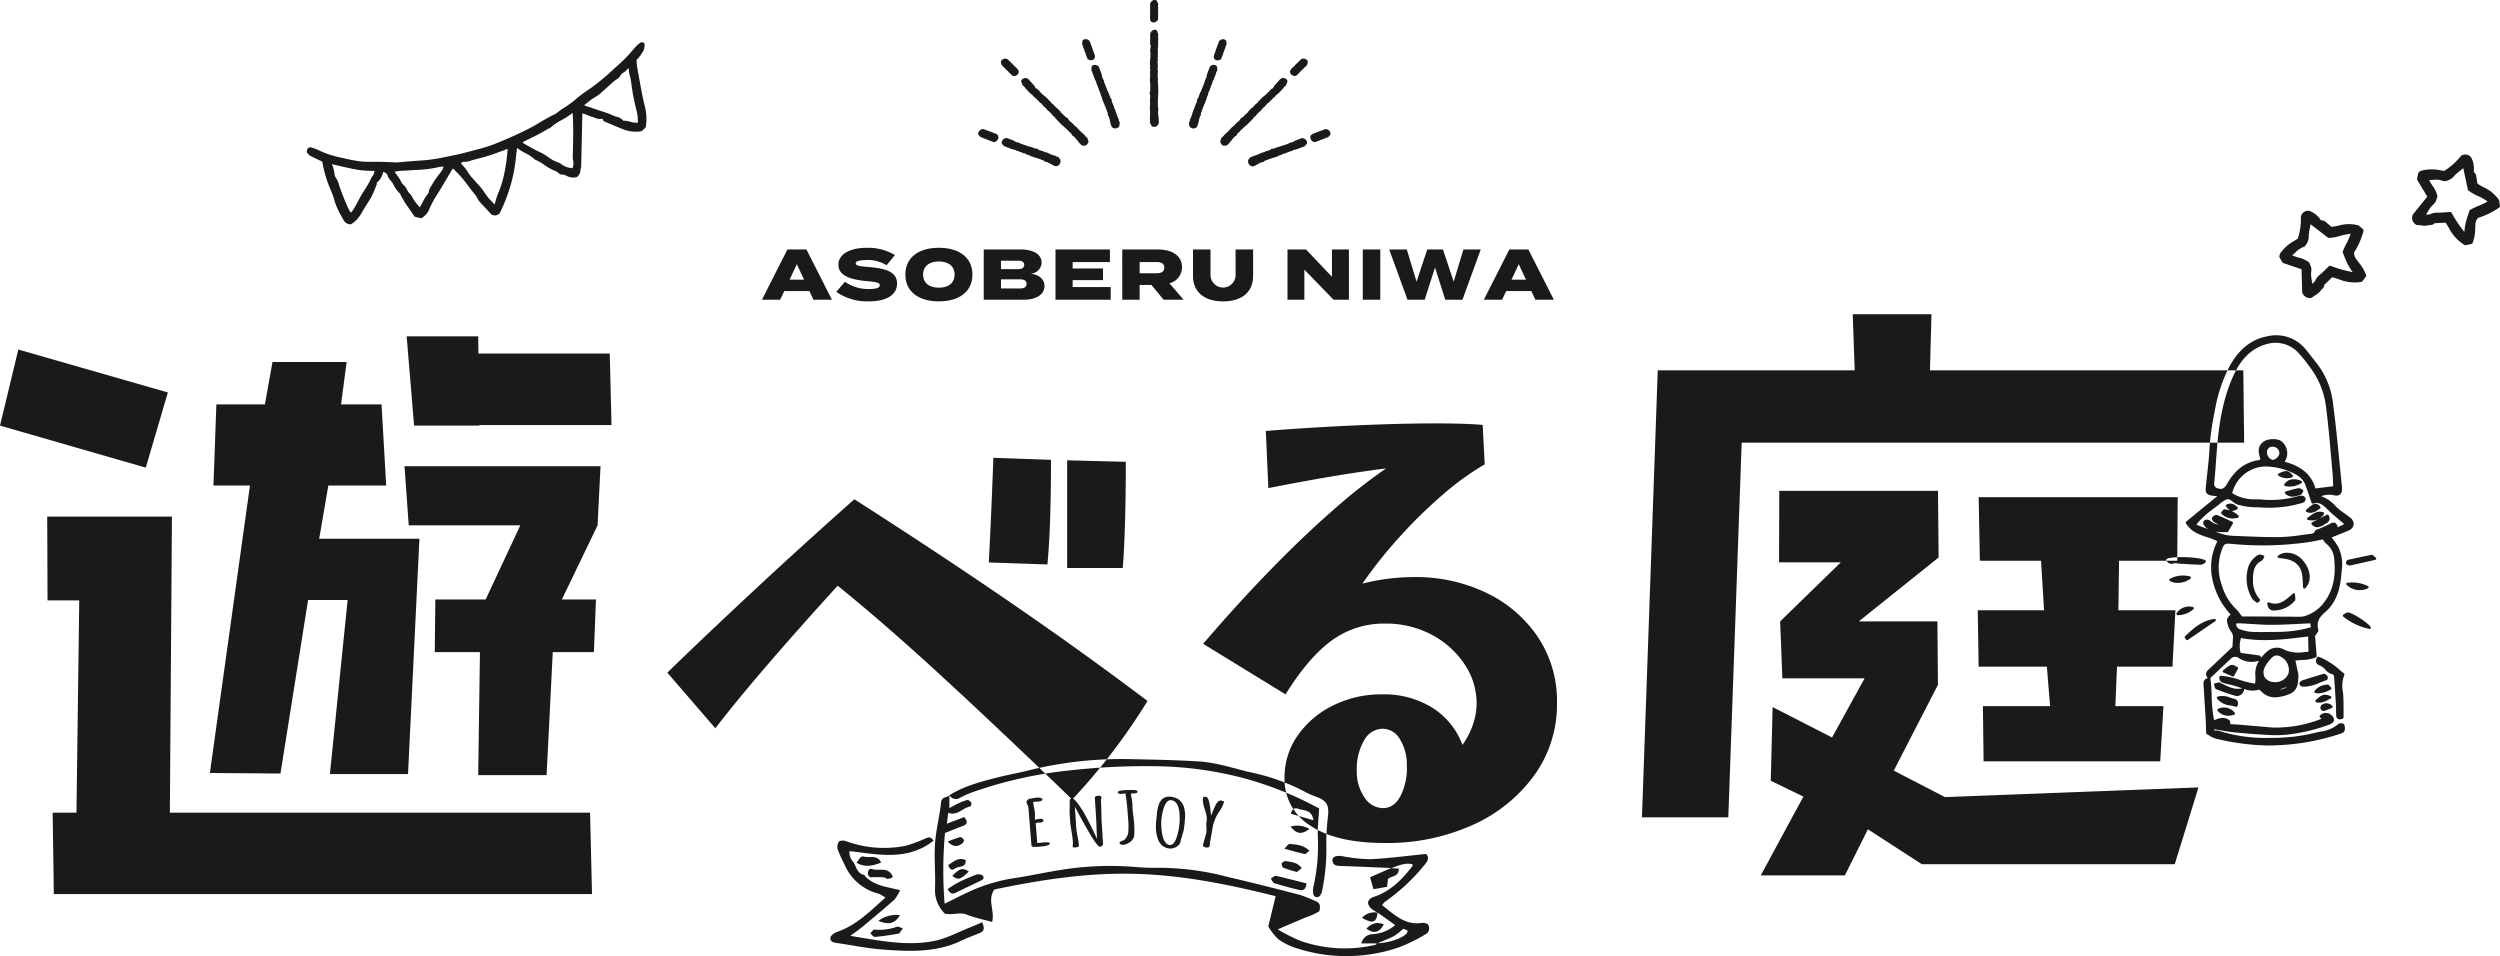 <svg xmlns="http://www.w3.org/2000/svg" width="572.308" height="218.882" viewBox="0 0 572.308 218.882">
  <g id="グループ_60567" data-name="グループ 60567" transform="translate(-694.821 -532.128)">
    <path id="パス_135174" data-name="パス 135174" d="M185.287,66.626h-5.753l-.937,1.989h-4.175l5.836-11.506h4.356l5.835,11.506h-4.225Zm-1.216-2.6-1.661-3.55-1.66,3.55Zm21.288.872c0,2.482-2.219,4.093-6.476,4.093a12.356,12.356,0,0,1-7.446-2.186l1.989-2.3a9.3,9.3,0,0,0,5.522,1.66c1.644,0,2.449-.279,2.449-.854,0-.559-.657-.756-2.794-.937-3.534-.312-6.673-1.118-6.673-3.748,0-2.515,2.745-3.9,6.476-3.9a12.025,12.025,0,0,1,6.46,1.661l-1.907,2.334a8.066,8.066,0,0,0-4.553-1.2c-1.167,0-2.515.148-2.515.773,0,.558,1.035.674,2.892.821,3.846.312,6.575,1.053,6.575,3.781m1.909-2.038c0-3.929,3.057-6.131,7.66-6.131,4.619,0,7.676,2.2,7.676,6.131s-3.057,6.131-7.676,6.131c-4.6,0-7.66-2.2-7.66-6.131m11.259,0c0-1.89-1.364-2.992-3.6-2.992-2.219,0-3.6,1.1-3.6,2.992s1.365,2.992,3.6,2.992,3.6-1.1,3.6-2.992m20.581,2.613c0,1.924-1.84,3.139-4.734,3.139H225.2V57.109h8.514c2.893,0,4.734,1.183,4.734,2.991a2.618,2.618,0,0,1-2.712,2.548c1.841.115,3.37,1.084,3.37,2.827m-9.961-3.863h3.912c.821,0,1.413-.247,1.413-.97,0-.707-.592-.954-1.413-.954h-3.912ZM235,64.982c0-.739-.558-1.035-1.463-1.035h-4.389v2.087h4.389c.9,0,1.463-.311,1.463-1.052m19.266.74v2.892h-12.64V57.109h12.459V60h-8.53v1.464h6.953v2.663h-6.953v1.594Zm12.116,2.892-2.794-3.386h-2.7v3.386h-3.977V57.109h8.17c3.073,0,5.506,1.315,5.506,4.06a3.759,3.759,0,0,1-2.875,3.682l3.237,3.764Zm-1.627-6.065c1.036,0,1.775-.3,1.775-1.282s-.739-1.282-1.775-1.282h-3.863V62.55Zm22.111-5.44v6.082c0,3.55-2.466,5.8-6.871,5.8s-6.888-2.252-6.888-5.8V57.109h4.011v5.77a2.869,2.869,0,1,0,5.736,0v-5.77Zm21.93,0V68.615h-3.518L298.6,61.728v6.888h-3.863V57.109h4.24l5.934,6.246V57.109Zm3.174,0h4.01V68.615h-4.01Zm27.008,0-4.192,11.506h-3.928l-2.351-7.38-2.367,7.38h-3.928l-4.191-11.506h4.027l2.235,7.364,2.449-7.364h3.6l2.449,7.364,2.235-7.364Zm11.575,9.517H344.8l-.936,1.989h-4.175l5.835-11.506h4.356l5.835,11.506H351.49Zm-1.217-2.6-1.66-3.55-1.661,3.55Zm-103.878,119q-16.432-15.853-29.625-28t-24.07-20.945q-9.373,10.3-16.375,18.457t-11.63,14.175l-10.993-12.729q8.215-7.984,19.383-18.4t23.433-21.292q13.193,8.448,24.359,15.912t21.583,14.812q10.414,7.35,21.176,15.448a140.777,140.777,0,0,1-17.242,22.566m-5.67-53.811-13.424-.463q.578-11.11,1.042-23.954l13.192.463q0,6.829-.174,12.788t-.636,11.166m17.242.811H244.3V105.375l13.423.347q0,7.407-.174,13.655t-.52,10.647m59.826,62.952q-10.878,0-16.837-3.934a12.458,12.458,0,0,1-5.959-10.995,16.566,16.566,0,0,1,3.009-9.662,21.132,21.132,0,0,1,8.1-6.886,24.75,24.75,0,0,1,11.225-2.546,20.958,20.958,0,0,1,11.514,3.067,17.064,17.064,0,0,1,6.885,8.506,18.491,18.491,0,0,0,2.431-4.745,15.016,15.016,0,0,0,.809-4.745,16.022,16.022,0,0,0-2.719-8.911,20.482,20.482,0,0,0-7.464-6.77,22.248,22.248,0,0,0-10.878-2.6,20.134,20.134,0,0,0-12.035,3.819q-5.324,3.818-10.647,12.381l-18.862-11.572q7.522-8.792,15.1-16.606t14.523-13.887a127.248,127.248,0,0,1,12.267-9.663q-6.367.811-12.845,1.91t-14.118,2.6l-.579-13.076q9.952-.808,20.425-1.273t18.573-.463q6.709,0,10.647.347l.463,9.026a63.383,63.383,0,0,0-9.6,6.943,112.091,112.091,0,0,0-9.72,9.489,105.053,105.053,0,0,0-8.68,10.878,47.709,47.709,0,0,1,11.8-1.5,37.233,37.233,0,0,1,16.664,3.645,29.514,29.514,0,0,1,11.746,10.126,26.4,26.4,0,0,1,4.339,15.044,27.727,27.727,0,0,1-5.15,16.49,35.05,35.05,0,0,1-14.06,11.4,47.565,47.565,0,0,1-20.368,4.166m-.231-7.985q2.43,0,3.935-2.662a14.05,14.05,0,0,0,1.5-6.943,11.136,11.136,0,0,0-1.563-6.133,4.626,4.626,0,0,0-3.992-2.431,4.913,4.913,0,0,0-4.224,2.662,12.856,12.856,0,0,0-1.677,6.944,10.349,10.349,0,0,0,1.736,6.075,5.1,5.1,0,0,0,4.281,2.488M513.74,101.335H398.709l-3.059,85.778H375.88l3.615-102.332h45.089l-.452-12.861h18.026l-.349,12.861h71.732Zm-15.889,96.5H439.957l-12.349-7.99L422.329,200.4H403.074l9.767-18.042-7.474-3.63.427-16.868,13.607,6.962,7.446-13.53H408.024l-.51-13.037,13.9-13.53H407.266l.05-16.359H443.65l.147,15.252-18.283,14.637h18l.126,14.513L433.528,176.41l11.727,6.064,58.025-2.212Zm.57-69.475H485.1L484.95,139.7H498l-.67,12.915h-12.7l-.377,9.033h11.011l-.737,12.634H454.089l-.152-12.634h15.384l-.749-9.033H452.954l-.2-12.915h15.175l-.688-11.336H453.235l-.273-14.544h45.568ZM0,97.429,4.195,80.013l34.232,9.826-5.052,17.208ZM135.523,204.675H12.322l-.271-18.642h5.454l.635-48.583H10.882l-.072-19.187H39.362l-.478,67.77h96.2ZM93.406,177.2H75.522l4.057-39.85H70.532l-6.325,39.728-16.162-.123,9.176-65.8H48.864l.669-18.572h11.11l1.738-9.716H79.355l-1.283,9.716h9.27l1.066,18.572H75.162l-2.092,12.177H96.015ZM139.986,97.3h-30.27l.009.124H94.793L93.093,77h16.382l.049,3.936h30.065ZM136.8,120.257l-8.173,16.974h7.806l-.477,12.053h-9.417L125.13,177.45H109.471l.4-28.166H99.527l.13-12.053h11.522l7.932-16.974H93.567l-.966-13.53h44.87ZM572.259,46.822c-.068-.458-.13-.868-.136-.908a.4.4,0,0,0-.055-.144,8.336,8.336,0,0,0-3.446-2.864,12.29,12.29,0,0,1-1.483-.89l-.307-1.952a.373.373,0,0,0-.078-.179l-.455-.577a5.372,5.372,0,0,0-.616-3.3.408.408,0,0,0-.073-.095,1.673,1.673,0,0,0-2.17-.259.388.388,0,0,0-.122.1,15.159,15.159,0,0,1-3.77,3.364l-.188-.026c-.229-.03-.477-.062-.72-.116a9.787,9.787,0,0,0-4.326.09.936.936,0,0,0-.438.266c-.047.043-.1.092-.166.141a.389.389,0,0,0-.144.234l-.237,1.234a.388.388,0,0,0,.048.273l2.284,3.806L552.4,49.055a.384.384,0,0,0-.074.152,1.741,1.741,0,0,0,.9,2.292.394.394,0,0,0,.192.037,4.609,4.609,0,0,1,.85.059,3.811,3.811,0,0,0,1.938-.1,1.188,1.188,0,0,0,1.075-.36l.031-.028,2.525-.145c.276.406.531.821.785,1.233a9.411,9.411,0,0,0,3.6,3.9.384.384,0,0,0,.256.033l1.286-.276a.39.39,0,0,0,.276-.227,9.247,9.247,0,0,0,.592-3.327c.014-.273.027-.546.047-.816a2.384,2.384,0,0,1,.586-1.583l.268-.1a17.26,17.26,0,0,0,4.616-2.306.387.387,0,0,0,.147-.366ZM555.93,48.237A5.318,5.318,0,0,1,557.1,46.77a2.534,2.534,0,0,0,.707-1.236,3.83,3.83,0,0,1,.141-.38.385.385,0,0,0,.032-.228,6.043,6.043,0,0,0-1.116-2.4,7.968,7.968,0,0,1-.771-1.33c.32,0,.637-.008.944-.02a4.823,4.823,0,0,1,2.359.276.4.4,0,0,0,.194.038,3.413,3.413,0,0,0,2.289-1.269c.111-.112.221-.223.336-.33.444-.415.929-.794,1.442-1.2l.245-.191,1.038,4.887a.384.384,0,0,0,.133.218,10.607,10.607,0,0,0,2.208,1.275,12.7,12.7,0,0,1,2.185,1.227,12.933,12.933,0,0,1-2.087,1.023,16.145,16.145,0,0,0-1.9.9.388.388,0,0,0-.175.218c-.083.264-.173.533-.265.806a20.571,20.571,0,0,0-.6,2.027A15.917,15.917,0,0,0,564.159,53l-.009.091a29.97,29.97,0,0,1-2.922-4.36.388.388,0,0,0-.339-.2h-.022c-.315.017-.634.042-.953.067a18.756,18.756,0,0,1-2.173.083,3.115,3.115,0,0,0-1.152.245,1.841,1.841,0,0,1-1.225.16c.209-.283.389-.571.565-.854M539.968,60.079c-.167-.217-.333-.433-.491-.652a2.383,2.383,0,0,1-.578-1.586l.134-.242a17.219,17.219,0,0,0,2.03-4.752.387.387,0,0,0-.123-.375l-.913-.8a.41.41,0,0,0-.14-.078,8.32,8.32,0,0,0-4.481.047,12.358,12.358,0,0,1-1.706.281l-1.5-1.29a.383.383,0,0,0-.176-.086l-.721-.145a5.375,5.375,0,0,0-2.607-2.119.39.39,0,0,0-.117-.025,1.69,1.69,0,0,0-1.822,1.207.385.385,0,0,0-.029.152,15.188,15.188,0,0,1-.7,5.005l-.151.1c-.2.127-.408.266-.631.384a9.766,9.766,0,0,0-3.241,2.868.944.944,0,0,0-.161.487c-.008.063-.018.135-.035.214a.386.386,0,0,0,.042.271l.617,1.094a.389.389,0,0,0,.213.177l4.2,1.422.131,5.187a.4.4,0,0,0,.042.165,1.827,1.827,0,0,0,1.606,1.242,2.179,2.179,0,0,0,.565-.08.388.388,0,0,0,.17-.1,4.646,4.646,0,0,1,.687-.505,3.8,3.8,0,0,0,1.411-1.333,1.18,1.18,0,0,0,.587-.97c0-.014,0-.029.005-.041l1.832-1.746c.472.132.936.283,1.4.433a9.409,9.409,0,0,0,5.264.64.387.387,0,0,0,.216-.14l.8-1.043a.389.389,0,0,0,.063-.351,9.243,9.243,0,0,0-1.7-2.921m-11.106.566c-.054-.138-.107-.267-.138-.381a.376.376,0,0,0-.123-.194,6.035,6.035,0,0,0-2.4-1.105,7.908,7.908,0,0,1-1.449-.516c.248-.206.48-.417.707-.626a4.855,4.855,0,0,1,1.977-1.317.394.394,0,0,0,.174-.1,3.422,3.422,0,0,0,.923-2.449c.013-.156.025-.313.042-.469.069-.6.195-1.2.327-1.842.02-.1.042-.2.062-.306l3.954,3.055a.43.43,0,0,0,.243.081,10.621,10.621,0,0,0,2.507-.458,12.75,12.75,0,0,1,2.459-.477,12.784,12.784,0,0,1-.927,2.129,16.1,16.1,0,0,0-.871,1.917.393.393,0,0,0,.009.281c.109.257.215.522.322.791a20.632,20.632,0,0,0,.847,1.931,16.328,16.328,0,0,0,1.033,1.635c.018.026.035.05.053.076a29.963,29.963,0,0,1-5.05-1.434.386.386,0,0,0-.4.081c-.23.218-.459.444-.687.671a18.437,18.437,0,0,1-1.6,1.467,3.04,3.04,0,0,0-.719.932,1.841,1.841,0,0,1-.83.914c-.023-.351-.073-.688-.123-1.017a5.341,5.341,0,0,1-.058-1.873,2.54,2.54,0,0,0-.26-1.4m-381.346-36.7c-.275-1.128-.491-2.247-.726-3.488-.4-2.136-.715-3.876-.982-5.476a6.52,6.52,0,0,1-.061-1.02c0-.091,0-.18,0-.266A9.068,9.068,0,0,0,147.3,11.6a2.717,2.717,0,0,0,.164-.49V11.1c.009-.036.017-.072.022-.1.019-.1.033-.2.045-.311v0c.017-.169.025-.35.031-.553a.387.387,0,0,0-.329-.392c-.026,0-.054-.013-.082-.021a.614.614,0,0,0-.586.063l-.3.25a6.819,6.819,0,0,0-1.072,1.019,32.488,32.488,0,0,1-3.8,3.936l-.934.849a53.768,53.768,0,0,1-4.62,3.9c-.387.281-.783.553-1.178.824-.8.549-1.621,1.117-2.385,1.759a24.988,24.988,0,0,1-3.463,2.553,7.581,7.581,0,0,0-.921.658,5.137,5.137,0,0,1-.987.669,36.083,36.083,0,0,0-3.22,1.767c-.76.453-1.547.92-2.342,1.332-2.355,1.222-4.995,2.409-8.306,3.737a33.023,33.023,0,0,1-3.843,1.187l-.873.233c-1.707.462-3.247.868-4.807,1.165-.485.093-.97.191-1.454.289a37.109,37.109,0,0,1-4.971.779c-1.526.1-3.051.22-4.575.348l-.531.048a11.841,11.841,0,0,1-1.8.08c-1.731-.1-3.632-.14-5.819-.129a16.893,16.893,0,0,1-3.086-.28l-.315-.055c-.282-.048-.563-.1-.842-.163-.447-.1-.895-.2-1.342-.3a28.265,28.265,0,0,1-4.161-1.131c-.442-.169-.875-.362-1.308-.554a18.95,18.95,0,0,0-2.027-.809.767.767,0,0,0-.488.038c-.041.013-.084.027-.131.038a.386.386,0,0,0-.289.276l-.137.523a.385.385,0,0,0,.091.36c.055.06.107.125.156.189a1.655,1.655,0,0,0,.511.478c.684.354,1.38.685,2.089,1.022l.658.314,0,.013a2.171,2.171,0,0,1,.095.313,27.335,27.335,0,0,0,2.032,6.557,14.508,14.508,0,0,1,.714,2.116l.024.088a16.1,16.1,0,0,0,1.523,3.362c.148.271.3.541.442.813a1.866,1.866,0,0,0,1.662,1.108h.007a.384.384,0,0,0,.225-.073,7.191,7.191,0,0,0,2.218-2.36c.505-.918,1.085-1.826,1.647-2.7l.31-.487a15.315,15.315,0,0,0,1.227-2.6c.114-.286.226-.57.346-.854a.774.774,0,0,0,.023-.472,3.2,3.2,0,0,0,1.144-1.471c.048-.1.1-.2.148-.3a1.829,1.829,0,0,0,.138-.42.772.772,0,0,1,.1-.29c.528.244.775.428.864.636.035.08.066.162.1.242a2.451,2.451,0,0,0,.527.918,6.535,6.535,0,0,1,.959,1.394,5.914,5.914,0,0,0,1.369,1.811.5.5,0,0,1,.034.089,1.579,1.579,0,0,0,.065.167,24.222,24.222,0,0,0,2.028,3.259c.374.536.748,1.071,1.1,1.624a.387.387,0,0,0,.233.168l1.25.305a.381.381,0,0,0,.283-.041,4.469,4.469,0,0,0,1.806-2.289l.076-.164a23.073,23.073,0,0,1,1.5-2.742c.846-1.331,1.661-2.711,2.448-4.046q.517-.878,1.039-1.752c.131-.22.2-.3.262-.322a28.5,28.5,0,0,1,3.622,4.164c.545.715,1.107,1.453,1.7,2.157a5.071,5.071,0,0,0,1.226,1.761c.117.125.234.25.349.38.431.483.875.956,1.3,1.407l.547.584a.392.392,0,0,0,.142.1,1.444,1.444,0,0,0,1.793-.338.4.4,0,0,0,.051-.077,39.106,39.106,0,0,0,2.727-7.322,37.326,37.326,0,0,0,.993-5.864c.063-.545.126-1.09.195-1.637a.2.2,0,0,0,.074,0,10.783,10.783,0,0,0,1.872,1.174,8.125,8.125,0,0,1,2.061,1.379.354.354,0,0,0,.132.088,11.609,11.609,0,0,1,2.114,1.212,11.024,11.024,0,0,0,2.58,1.406,2.086,2.086,0,0,1,.567.382c.129.1.266.217.421.328a.388.388,0,0,0,.261.071,2.886,2.886,0,0,1,1.3.326,3.1,3.1,0,0,0,2.266.289.4.4,0,0,0,.113-.059,2.167,2.167,0,0,0,.78-1.63,1.433,1.433,0,0,1,.082-.418.375.375,0,0,0,.06-.2l.277-12.285a7.178,7.178,0,0,1,1.274.435,9.748,9.748,0,0,0,.983.364c.165.047.327.109.488.17a4.914,4.914,0,0,0,.882.268,3.116,3.116,0,0,0,.9-.011l.079-.009.179.4a.385.385,0,0,0,.2.2l1.246.529c1.008.43,2.043.871,3.089,1.284a7.818,7.818,0,0,0,4.179.445.388.388,0,0,0,.216-.114l.711-.729a.388.388,0,0,0,.1-.2,11.5,11.5,0,0,0-.327-5.051m-13.814.13.086-.062c.363-.263.737-.534,1.088-.832a11.983,11.983,0,0,1,1.569-1.068l.187-.115a8.168,8.168,0,0,0,1.211-.969c.125-.114.25-.227.379-.339.23-.2.458-.41.684-.618.264-.24.527-.48.8-.714.124-.107.244-.217.367-.328a5.757,5.757,0,0,1,1.09-.849,2.572,2.572,0,0,0,.887-.893,1.691,1.691,0,0,1,.592-.622,3.072,3.072,0,0,0,.977-.835c.078-.089.153-.176.231-.257a3.039,3.039,0,0,1,.126.677c.017.145.034.29.059.432.049.277.122.549.194.821a8.23,8.23,0,0,1,.2.9l.106.729a44.7,44.7,0,0,0,1.135,5.955,10.778,10.778,0,0,1,.354,2.992,4.593,4.593,0,0,1-1.764-.214,5.807,5.807,0,0,0-1.441-.24c-.053,0-.108,0-.162,0a2.485,2.485,0,0,0-1.507-.9,5.808,5.808,0,0,1-1.08-.405c-.232-.1-.465-.21-.7-.3-.635-.231-1.278-.441-1.921-.649-.727-.237-1.477-.481-2.2-.754-.189-.071-.385-.126-.585-.181a3.225,3.225,0,0,1-.957-.373M131.2,36.693a3.026,3.026,0,0,1-.16,1.813,4.838,4.838,0,0,1-2.757-1.081,1.148,1.148,0,0,0-.521-.232,8.509,8.509,0,0,1-2.262-1.234,12.357,12.357,0,0,0-1.746-1.053c-1.287-.6-2.521-1.291-3.979-2.146a.707.707,0,0,1-.134-.137.456.456,0,0,1,.072-.083c.7-.385,1.438-.746,2.149-1.1a34.892,34.892,0,0,0,3.477-1.879,1.6,1.6,0,0,1,.239-.111,1.555,1.555,0,0,0,.522-.3,12.231,12.231,0,0,1,2.5-1.68,13.748,13.748,0,0,0,2.4-1.573.5.5,0,0,1,.09-.013c.2,3.052.128,6,.057,8.863l-.019.7a4.55,4.55,0,0,0,.069,1.238m-14.97-2.571c-.048.415-.091.831-.133,1.248a32.848,32.848,0,0,1-.5,3.593l-.068.315a23.815,23.815,0,0,1-1.378,4.733,15.765,15.765,0,0,0-.723,2.113c-.061.212-.124.425-.189.641a.343.343,0,0,1-.11-.045c-.18-.2-.364-.391-.548-.586a11.468,11.468,0,0,1-1.69-2.088,10.542,10.542,0,0,0-1.4-1.762c-.225-.246-.452-.492-.664-.746-.175-.209-.358-.409-.541-.609a7.674,7.674,0,0,1-1.151-1.488,8.4,8.4,0,0,0-1.206-1.577c-.135-.15-.27-.3-.4-.448.1-.1.2-.192.314-.294l.078-.073a1.91,1.91,0,0,1,.2,0,5.552,5.552,0,0,0,.853-.036,3.7,3.7,0,0,0,.719-.194c.1-.034.195-.067.29-.095.528-.15,1.059-.291,1.588-.43a36.2,36.2,0,0,0,3.58-1.078L113.73,35c.474-.185.964-.376,1.448-.526a4.247,4.247,0,0,0,.416-.162,1.781,1.781,0,0,1,.633-.189m-31.152,6.47A20.333,20.333,0,0,1,83.5,43.416c-.36.572-.731,1.164-1.064,1.772-.147.27-.292.542-.435.813a25.787,25.787,0,0,1-1.293,2.247,5.21,5.21,0,0,1-.341.428l-.006.006c-.02-.025-.039-.048-.058-.071a3.056,3.056,0,0,1-.411-.576,52.131,52.131,0,0,1-2.142-5.276c-.051-.151-.1-.3-.144-.457a4.8,4.8,0,0,0-.757-1.663,1.376,1.376,0,0,1-.256-.711,8.167,8.167,0,0,0-.613-2.347c1.49.365,2.924.676,4.318.978l.5.108a20.757,20.757,0,0,0,4.93.434,2.215,2.215,0,0,1-.557,1.358.391.391,0,0,0-.095.134m7.338,1.785a3,3,0,0,1-.693-.988,7.141,7.141,0,0,0-.4-.69c-.288-.421-.594-.83-.915-1.26l-.092-.125a11.447,11.447,0,0,1,2.22-.246c.318-.014.636-.029.95-.053.573-.045,1.147-.079,1.721-.112a26.477,26.477,0,0,0,5.264-.66h0a4.037,4.037,0,0,1,.963-.083h.1a3.452,3.452,0,0,1-.746,1.393l-.259.344a20.668,20.668,0,0,0-1.786,2.644c-.051.1-.109.189-.165.281a2.307,2.307,0,0,0-.431,1.143.553.553,0,0,1-.1.3,9.738,9.738,0,0,0-1.272,1.984c-.212.4-.429.8-.684,1.211l-.194-.225c-.368-.427-.685-.795-.97-1.184a5.62,5.62,0,0,1-.4-.67,4.264,4.264,0,0,0-.853-1.2,2.274,2.274,0,0,1-.453-.695,2.9,2.9,0,0,0-.808-1.1M536.249,165.611c-.027-.006-.663-.145-.936.123a7.632,7.632,0,0,1-4.066,1.739c-.4.085-.8.169-1.187.269a41.464,41.464,0,0,1-10.274,1.172,35.434,35.434,0,0,1-11.86-1.619,2.084,2.084,0,0,0-.95-.031l-.059.007.02-.328c.417.068.828.14,1.236.212,1.147.2,2.228.387,3.341.5,2.629.262,5.352.469,8.092.615a29.565,29.565,0,0,0,4.078-.1,41.024,41.024,0,0,0,9.538-2.288c.334-.114,1.075-.53,1.109-1.029a1.707,1.707,0,0,0-.817-1.3,1.845,1.845,0,0,0-2.4.228.288.288,0,0,0-.1.2.3.3,0,0,0,.08.212l.339.355a28.237,28.237,0,0,1-11.3,2q-3.685-.331-7.37-.638c-.58-.048-1.161-.079-1.712-.107l-.453-.025c-.011-.081-.02-.158-.027-.229-.034-.3-.063-.567-.269-.715-1.166-.842-2.362-.427-3.446.051a30.868,30.868,0,0,1-.55-5.52c-.05-1.293-.1-2.629-.275-3.945a.293.293,0,0,0-.074-.15l2.228-2.112q1.244-1.183,2.492-2.362a1.368,1.368,0,0,1,1.912-.081,5.559,5.559,0,0,0,4.547.545,5.688,5.688,0,0,0-.818,3.658,5.849,5.849,0,0,1-.043,1.223c-.011.117-.024.233-.034.353a20.412,20.412,0,0,1-3.593-.878,16.248,16.248,0,0,0-4.284-.914.275.275,0,0,0-.3.277c-.048,1.108.659,1.3,1.177,1.433.353.095.708.183,1.064.271a23.055,23.055,0,0,1,2.636.767c.119.045.238.089.359.132-1.664.373-2.989-.276-4.39-.965l-.456-.223a.7.7,0,0,1-.067-.04.605.605,0,0,0-.391-.122c-.224.028-.443.076-.662.126l-.244.053a.291.291,0,0,0-.213.383c.028.079.049.174.072.268.07.3.142.612.41.716a41.344,41.344,0,0,0,4.256,1.478,2.056,2.056,0,0,0,.52.072,1.665,1.665,0,0,0,1.586-1.4.282.282,0,0,0-.034-.216,5.158,5.158,0,0,0,3.477.152l.164.141c.2.171.37.32.539.474a4.166,4.166,0,0,0,2.925,1.162,9.709,9.709,0,0,0,3.038-.646c2.121-.721,2.225-2.362,2.325-3.951l.016-.237a3.363,3.363,0,0,0-.146-1.035c-.029-.114-.056-.226-.08-.339-.115-.55-.234-1.1-.357-1.668l-.118-.541c.519-.072,1.045-.108,1.556-.143a8.685,8.685,0,0,0,3.156-.6.292.292,0,0,0,.164-.285l-.37-4.611c.114-.177.232-.335.338-.475.27-.359.484-.643.4-.948-.5-1.8.268-2.911,1.568-4.027,2.934-2.52,3.554-6.062,3.786-9.514a9.349,9.349,0,0,0-.792-5.432,15.979,15.979,0,0,0-1.154-1.7c-.115-.152-.229-.306-.343-.463l.944-.377c.961-.383,1.955-.778,2.918-1.2a1.755,1.755,0,0,0,1.158-1.333,1.829,1.829,0,0,0-.8-1.63c-.426-.341-.87-.659-1.315-.977-.29-.207-.58-.414-.865-.628a13.726,13.726,0,0,1-1.278-1.14,7.769,7.769,0,0,0-3.178-2.161,5.466,5.466,0,0,1,3.037-.183,1.677,1.677,0,0,0,1.306-.188,1.6,1.6,0,0,0,.419-1.2,5.158,5.158,0,0,0-.027-.893c-.184-1.758-.357-3.518-.531-5.277-.421-4.272-.857-8.689-1.431-13.017a18.391,18.391,0,0,0-3.654-9.485c-.357-.447-.708-.9-1.059-1.353-.57-.737-1.16-1.5-1.777-2.223a8.662,8.662,0,0,0-8.532-2.786c-3.678.645-6.627,2.99-8.762,6.97a34.087,34.087,0,0,0-3.313,9.978l-.092.492a59.74,59.74,0,0,0-1.139,8.219c-.089,1.972-.313,3.977-.53,5.915-.118,1.044-.234,2.088-.331,3.132-.107,1.148.238,1.581,1.422,1.788a8.8,8.8,0,0,0,1.232.1l-7.14,5.845a.29.29,0,0,0-.063.377c1.209,1.973,3.063,2.587,4.855,3.181a14.954,14.954,0,0,1,2.363.929,12.96,12.96,0,0,0-1.087,8.969,16.763,16.763,0,0,0,4.1,7.78c-.072.088-.149.175-.225.261-.331.377-.644.731-.594,1.131a5.171,5.171,0,0,0,.972,2.609,1.873,1.873,0,0,1,.378,1.536l0,.093c-.024.492-.052.985-.078,1.4l-.025.414-1.5,1.427c-1.35,1.281-2.64,2.5-3.934,3.725a1.557,1.557,0,0,0-.613,1.054,1.365,1.365,0,0,0,.425.928c-1.064.26-1.028,1.042-.992,1.577l.215,3.456q.147,2.346.289,4.692c.033.561.048,1.124.064,1.794l.03,1.062a.291.291,0,0,0,.155.248c.175.092.355.2.539.318a4.945,4.945,0,0,0,1.469.7,54.934,54.934,0,0,0,12.01,1.589q.869,0,1.75-.043a51.959,51.959,0,0,0,14.668-2.61c.408-.139.915-.314,1.084-.692a2.056,2.056,0,0,0-.086-1.443.493.493,0,0,0-.39-.27m-17.829-12.746a7.858,7.858,0,0,1,1.8-2.41,1.489,1.489,0,0,1,1.822-.164,3.451,3.451,0,0,1,1.872,3.838,3.213,3.213,0,0,1-3.359,2.022,2.62,2.62,0,0,1-2.092-1.073,2.427,2.427,0,0,1-.042-2.213m5.15,4.361a2.809,2.809,0,0,1-1.678.641Zm11.6-36.513a1.388,1.388,0,0,0-.585-1.009,1.221,1.221,0,0,0-1.075.16c-.607.308-1.244.592-1.859.867l-.7.313a2.279,2.279,0,0,1-.3.1c-.3.093-.62.189-.716.469-.161.481-.486.543-1.092.616s-1.238.16-1.858.245a41.45,41.45,0,0,1-4.974.481c-2.978.042-6.02-.087-8.957-.212l-1.816-.075a10.067,10.067,0,0,1-2.572-.436c-.5-.158-1-.333-1.5-.507a11.4,11.4,0,0,0,1.739.1c.311,0,.616,0,.908.018h.017a.293.293,0,0,0,.25-.142l1.082-1.832a.294.294,0,0,0,.027-.235.288.288,0,0,0-.157-.177l-.867-.4c-.891-.413-1.733-.8-2.616-1.152-.476-.184-1.1.522-1.1.528a.389.389,0,0,0-.075.335,1.26,1.26,0,0,0,.483.764c.345.193.7.364,1.089.542a3.381,3.381,0,0,1-1.844-.747,1.317,1.317,0,0,0-1.092-.358.889.889,0,0,0-.608.537c-.221.476.527,1.218.684,1.344a3.988,3.988,0,0,0,.4.281c-.316-.117-.638-.231-.949-.347l-1.087-.4a3.749,3.749,0,0,1-.557-.283l-.076-.044a19.807,19.807,0,0,1,3.309-3.149l.228-.185c.207-.168.425-.321.644-.474l.3-.212c.255-.183.5-.385.752-.588a6.252,6.252,0,0,1,1.657-1.092c.5-.187.879.072,1.452.51a3.845,3.845,0,0,0,1.024.625,15.224,15.224,0,0,0,4.6.643l.649.024a26.163,26.163,0,0,0,8.955-.845c.1-.031.2-.056.307-.082a2.828,2.828,0,0,0,.706-.241.916.916,0,0,0,.405-.842.9.9,0,0,0-.672-.656,2.705,2.705,0,0,0-1.106.112,22.63,22.63,0,0,1-8.412.739c-.448-.027-.9-.032-1.345-.036-.337,0-.674,0-1.01-.019a9.507,9.507,0,0,1-4.248-1.387,8.014,8.014,0,0,1,7.57-6.114h.009a15.2,15.2,0,0,1,7.121,1.914,4.512,4.512,0,0,1,2.115,2.482c.325.866.616,1.742.922,2.669.135.41.274.828.419,1.256a.292.292,0,0,0,.365.183c1.483-.478,2.371.4,3.4,1.428l.1.1c.615.612,1.286,1.181,1.933,1.731.242.207.484.412.724.621s.509.425.826.681l.157.126Zm-16.2-17.272a1.266,1.266,0,0,1,.446-.9,1.182,1.182,0,0,1,.765-.282,1.2,1.2,0,0,1,.133.008,1.528,1.528,0,0,1,1.5,1.522,1.816,1.816,0,0,1-.7,1.129,1.346,1.346,0,0,1-.9.358,1.8,1.8,0,0,1-1.236-1.832m4.039,2.262a3.479,3.479,0,0,0-.679-4.633c-.764-.715-2.932-.685-3.882-.123-1.842,1.088-1.443,2.694-.989,4.181l-.059.045a.871.871,0,0,1-.245.155c-3.112.422-5.514,2.21-7.346,5.467-.675,1.2-1.3,1.271-2.085,1a1.051,1.051,0,0,1-.826-1.332c.165-1.609.282-3.249.394-4.834.1-1.385.2-2.817.332-4.221.449-4.7,1.319-10.8,4.091-16.311,1.76-3.5,4.292-5.655,7.524-6.415a7.612,7.612,0,0,1,1.744-.209,7.17,7.17,0,0,1,5.308,2.454,33.908,33.908,0,0,1,2.435,3.028l.378.508a18.649,18.649,0,0,1,3.4,8.9c.477,3.648.8,7.381,1.119,10.991q.165,1.876.335,3.749c.072.771.1,1.534.13,2.343.011.288.021.577.034.869l-4.06.5c-.888-3.1-3.2-5.1-7.052-6.106m-14.356,20.083c.463-1.283.7-1.429,2.09-1.295a73.727,73.727,0,0,0,17.193-.311c.92-.129,1.848-.309,2.743-.484q.535-.1,1.072-.206c.047.07.095.141.14.211a2.911,2.911,0,0,0,.634.76,4.822,4.822,0,0,1,1.831,3.588c.4,3.99-.28,7.042-2.143,9.6a8.61,8.61,0,0,1-4.394,3.308,3.568,3.568,0,0,1-1.049.222c-1.922,0-3.844-.015-5.767-.03l-2.912-.021c-1.262-.008-2.524-.01-3.647-.011l-1.181,0c-.192-.242-.356-.463-.506-.664a6.972,6.972,0,0,0-.96-1.124A12.112,12.112,0,0,1,508.644,134a11.808,11.808,0,0,1,.015-8.216m3.417,16.941a7.783,7.783,0,0,1,.829-.025c.8.038,1.605.089,2.407.139,1.591.1,3.228.211,4.859.2,2.062-.009,4.079-.112,6.212-.22.831-.042,1.667-.085,2.511-.122l.112.891A27.541,27.541,0,0,1,521,144.656c-.447,0-.892.01-1.338.016-1.379.02-2.806.04-4.2-.021a9.872,9.872,0,0,1-2.546-.555,1.26,1.26,0,0,1-1-1.36l.159-.01m5.176,7.336c-1.242-.187-2.487-.353-3.758-.523l-.556-.074a5.942,5.942,0,0,1,.087-3.409c4.93.932,9.88.324,14.669-.261l.689-.084.084,3.489c-.317.019-.631.043-.942.067a8.035,8.035,0,0,1-4.565-.512,3.313,3.313,0,0,0-3.945.371,10.492,10.492,0,0,0-1.4,1.457l-.01-.036c-.062-.231-.122-.45-.358-.485m19.346,4.1c-.291-.231-.577-.465-.863-.7a16.353,16.353,0,0,0-4.9-3.111.292.292,0,0,0-.332.108,1.3,1.3,0,0,0-.279,1.172,1.193,1.193,0,0,0,.828.709,3.168,3.168,0,0,1,1.252.924,3.19,3.19,0,0,0,1.765,1.132,1.041,1.041,0,0,1,.261.555c.174,2.174.305,4.34.42,6.357.023.4.026.8.03,1.2,0,.442.009.884.038,1.324a.869.869,0,0,0,.359.729.794.794,0,0,0,.437.117,2.019,2.019,0,0,0,.7-.162.292.292,0,0,0,.186-.273c0-.464,0-.932,0-1.4,0-1.105.009-2.248-.054-3.38-.022-.383-.06-.765-.1-1.148a6.755,6.755,0,0,1,.33-3.794.29.29,0,0,0-.081-.353m-38.963-25.184a1.439,1.439,0,0,1,.527-.049,10.533,10.533,0,0,0,1.594.147c.206.008.409.017.613.03s.423.03.635.045c.564.043,1.145.087,1.728.082.131,0,.264.009.4.02s.291.022.444.022a1.569,1.569,0,0,0,1.342-.61.289.289,0,0,0,.054-.244.286.286,0,0,0-.154-.2c-1.488-.735-7.19-.947-8.715-.324a.29.29,0,0,0-.147.405,1.317,1.317,0,0,0,1.68.672m34.927,26.74a.438.438,0,0,0,.261-.267.8.8,0,0,0,.033-.582,1.244,1.244,0,0,0-.59-.555,1.007,1.007,0,0,0-.692.037c-1.54.469-3.079.942-4.611,1.434a.8.8,0,0,0-.378.328c-.039.052-.082.11-.133.167a.29.29,0,0,0-.026.357c.045.069.081.132.111.186.077.137.165.294.353.32a4.949,4.949,0,0,0,.7.048,9.126,9.126,0,0,0,3.452-.9c.5-.2,1.012-.413,1.524-.572m4.913-15.522a1.272,1.272,0,0,0-.637.262c-.1.066-.216.143-.354.218a.29.29,0,0,0-.029.491,14.315,14.315,0,0,0,5.958,2.813.285.285,0,0,0,.049,0,.29.29,0,0,0,.238-.457c-.762-1.088-4.23-3.3-5.227-3.332m-30.249,1.675a.29.29,0,0,0-.309-.184c-2.893.384-4.826,2.2-6.694,3.964a.288.288,0,0,0-.042.373l.268.4a.289.289,0,0,0,.186.124.346.346,0,0,0,.055,0,.289.289,0,0,0,.164-.05l6.265-4.287a.291.291,0,0,0,.108-.343m36.645-14.217c-.177-.134-.312-.251-.418-.343-.219-.192-.371-.326-.6-.287-1.436.289-2.869.6-4.3.91l-1.112.241a.288.288,0,0,0-.208.178l-.184.462a.289.289,0,0,0,.145.367,1.86,1.86,0,0,1,.16.095.972.972,0,0,0,.5.2.517.517,0,0,0,.1-.011c1.41-.3,2.814-.619,4.371-.975l1.426-.325a.291.291,0,0,0,.112-.515m-31.936,34.156a.29.29,0,0,0,.273-.19,1.349,1.349,0,0,0,.014-1.131,1.147,1.147,0,0,0-.815-.53,8.107,8.107,0,0,1-.867-.254,4.326,4.326,0,0,0-2.846-.22.291.291,0,0,0-.141.455A4.368,4.368,0,0,0,510.6,161.5a8.252,8.252,0,0,1,1.237.3.3.3,0,0,0,.1.016m-10.481-29.348a.29.29,0,0,0-.09-.5,6.235,6.235,0,0,0-4.61.527.29.29,0,0,0-.022.508,3.469,3.469,0,0,0,1.787.436,4.8,4.8,0,0,0,2.935-.971m38.817,2.616a3.669,3.669,0,0,0,1.813-.422.291.291,0,0,0,0-.5,8.316,8.316,0,0,0-4.365-.783H537.4a.29.29,0,0,0-.263.167.293.293,0,0,0,.041.31,4.117,4.117,0,0,0,3.093,1.231m-32.511,27.2a.289.289,0,0,0-.075.461,3.173,3.173,0,0,0,2.379,1.1,5.016,5.016,0,0,0,1.37-.217.29.29,0,0,0,.15-.456,3.086,3.086,0,0,0-3.824-.888m3.316-7.438a.29.29,0,0,0,.371-.129l.865-1.6a.291.291,0,0,0-.1-.385c-1.343-.842-1.491-.725-3.29.724a.29.29,0,0,0,.067.492Zm18.979,3.8a6.017,6.017,0,0,0,.84.077,6.523,6.523,0,0,0,2.66-.88.289.289,0,0,0,.166-.218.292.292,0,0,0-.09-.26,3.216,3.216,0,0,1-.224-.236c-.218-.245-.426-.477-.7-.417l-.241.049a3.568,3.568,0,0,0-2.616,1.441.291.291,0,0,0,.2.444m-27.83-19.475a.29.29,0,0,0-.233-.217,3.383,3.383,0,0,0-3.706,1.416.291.291,0,0,0,.235.439q.12.006.237.006a5.341,5.341,0,0,0,3.36-1.344.29.29,0,0,0,.107-.3m28.042,21.613a3.41,3.41,0,0,0,.667.069,4.119,4.119,0,0,0,2.04-.657c.187-.1.374-.2.569-.294a.29.29,0,0,0,0-.527c-1.365-.621-2.067-.432-3.421.918a.293.293,0,0,0-.073.29.289.289,0,0,0,.22.2m1.37,1.9a.588.588,0,0,0,.285.085.361.361,0,0,0,.108-.016,11.951,11.951,0,0,0,1.232-.461c.17-.07.351-.145.544-.222a.291.291,0,0,0,.087-.486,1.809,1.809,0,0,0-2.345-.264.893.893,0,0,0-.338.888.924.924,0,0,0,.428.476m-9.985-34.939c1.689.18,3.286.351,4.433,1.684.963,1.122,1.02,2.462,1.087,4.013.014.336.029.682.053,1.036a.288.288,0,0,0,.189.253.293.293,0,0,0,.1.018.284.284,0,0,0,.207-.087c1.63-1.665,1.307-4.4-.786-6.651-1.332-1.433-3.943-2.071-5.443-.775a.291.291,0,0,0,.159.509m-5.439,9.9c.11.085.219.171.318.262a.284.284,0,0,0,.2.078.287.287,0,0,0,.188-.069l.363-.306a.291.291,0,0,0,.026-.419,6.378,6.378,0,0,1-1.538-4.628c.007-1.918.338-3.36,1.934-4.165a1.218,1.218,0,0,0,.477-.593c.042-.079.081-.159.127-.229a.291.291,0,0,0,.022-.277.294.294,0,0,0-.22-.169,2.823,2.823,0,0,1-.311-.075,1.05,1.05,0,0,0-.9,0,5.09,5.09,0,0,0-2.132,2.5,8.963,8.963,0,0,0,.733,7.349,2.508,2.508,0,0,0,.714.739m4.273,2.115h.029a6.4,6.4,0,0,0,4.792-2.2c.189-.207.161-.5.125-.871-.016-.168-.034-.363-.036-.58a.29.29,0,0,0-.48-.216l-.28.243c-1.669,1.456-2.985,2.608-5.219,1.771a.29.29,0,0,0-.389.315c.16,1.035.636,1.538,1.458,1.538m12.172-21.934-1.717.892A3.088,3.088,0,0,0,532,117.7a.291.291,0,0,0-.156-.435c-1.32-.414-2.194.235-3.21.985l-.375.275a.29.29,0,0,0,.116.521,4.968,4.968,0,0,0,.91.089,3.366,3.366,0,0,0,1.456-.312l-1.463.759a.289.289,0,0,0-.07.463,1.8,1.8,0,0,0,1.266.669,3.854,3.854,0,0,0,1.85-.786l.123-.075a1.571,1.571,0,0,0,.842-.905,1.319,1.319,0,0,0-.258-1.018.291.291,0,0,0-.378-.1m-21.824-.85a.833.833,0,0,0,.1.02,3.1,3.1,0,0,0,1.209-.437.29.29,0,0,0,.032-.5c-.1-.069-.2-.145-.3-.219a1.772,1.772,0,0,0-2.166-.317.291.291,0,0,0-.148.2.287.287,0,0,0,.062.241,4.021,4.021,0,0,0,.917.908,5.177,5.177,0,0,0-1.242-.274c-.276-.021-.442.214-.608.445-.05.069-.1.139-.149.195a.291.291,0,0,0,.04.425A3.809,3.809,0,0,0,511,118.7a5.752,5.752,0,0,0,1.288-.179.29.29,0,0,0,.135-.492,5.123,5.123,0,0,0-1.6-1.055m16.291-4.855a2.674,2.674,0,0,1-.237-.128,1.148,1.148,0,0,0-.756-.229c-.616.117-1.223.289-1.925.487-.287.081-.591.168-.922.258a.29.29,0,0,0-.122.492,2.328,2.328,0,0,0,1.644.7,4.253,4.253,0,0,0,1.161-.21c.195-.055.385-.109.572-.142.278-.048.431-.323.565-.566a2.333,2.333,0,0,1,.138-.228.293.293,0,0,0,.045-.247.289.289,0,0,0-.164-.19m-2.9-.729a5.186,5.186,0,0,0,2.63-.778.287.287,0,0,0,.145-.268.291.291,0,0,0-.174-.251c-1.608-.7-3.092-.417-3.868.73a.29.29,0,0,0,.18.447,5.249,5.249,0,0,0,1.086.12m6.49,5.3c.13-.088.259-.176.392-.258a.29.29,0,0,0,.067-.437,1.526,1.526,0,0,0-1.028-.663c-.557-.039-1.124.4-2.192,1.391a.289.289,0,0,0,.081.478,2.267,2.267,0,0,0,.918.206,3.155,3.155,0,0,0,1.761-.717m-5.976-7.435a.291.291,0,0,0,.118-.459c-1.034-1.216-1.583-1.179-3.218-.39a.291.291,0,0,0-.012.518,4.043,4.043,0,0,0,1.929.564,3.273,3.273,0,0,0,1.184-.233m-209.4,99.624c1.333.947,2.665,1.894,4.069,2.893a8.734,8.734,0,0,1-5.161,2.083,2.728,2.728,0,0,0-2.6,2.113h3.625c1.308-.559,2.649-1.055,3.911-1.706a14.1,14.1,0,0,0,2.067-1.663l.944.4c.445,1.221-3.869,2.949-6.974,2.919-.107.125-.19.338-.316.368a30.706,30.706,0,0,1-17.238-.912,43.606,43.606,0,0,1-5.166-2.617l6.372-2.72a14.085,14.085,0,0,0,3.17-1.438c.311-1.27.13-1.939-.873-2.315a36.81,36.81,0,0,0-3.529-1.412c-5.481-1.421-10.97-2.814-16.483-4.1a62.989,62.989,0,0,0-15.805-2.118,49.648,49.648,0,0,1-5.543-.191,70.306,70.306,0,0,0-16.963.689c-3.583.554-7.127,1.36-10.713,1.884a38.6,38.6,0,0,0-10.852,3.376c-1.635.767-3.243,1.592-5.024,2.47a96.386,96.386,0,0,1,.084-16.192c1.445-.568,2.764-1.111,4.1-1.605,1.2-.443,1.026-1.081.321-2.044l-3.989,1.523c.123-.98.212-1.7.311-2.5,2.11.816,3.283-1.154,4.985-1.407.155-.023.411-.675.308-.855-.178-.31-.651-.718-.913-.663a10.018,10.018,0,0,0-2.106.806c-.65.3-1.274.662-2.009,1.049v-2.975l0,.027c-.528.643-1.751.239-1.9,1.629-.336,3.18-1.174,6.315-1.388,9.5-.234,3.457.147,6.952-.01,10.417a7.508,7.508,0,0,0,2.271,5.576c2.146.361,3.322-.443,5.014.223,1.772.7,3.672,1.079,5.8,1.677.662-2.535-1.173-5.051.509-7.441,10.405-2.169,20.976-3.851,31.933-3.588,11.034.265,21.6,2.4,32.461,5.119l-1.686,6.93a13.494,13.494,0,0,0,2.245,2.887,14.169,14.169,0,0,0,4.059,2.04,36.923,36.923,0,0,0,23.862-.238,39.673,39.673,0,0,0,5.8-2.874,1.531,1.531,0,0,0,.64-2.183c-.164-.322-.987-.509-1.464-.439-3.942.58-6.344-1.978-9.1-4.072a4.89,4.89,0,0,1,.673-.773,43.648,43.648,0,0,0,8.913-8.275c.771-.894,1.386-1.712.512-2.671-4.364.435-8.543,1-12.742,1.206a36.882,36.882,0,0,1-6.523-.708c-1.337-.18-2.223.132-2.185.954.049,1.116.848,1.267,1.792,1.3,3.887.129,7.769.306,11.655.466l-.063.051c1.6-.526,3.158-1.35,4.923-.91.016.223.059.335.022.384-2.422,3.171-5.151,5.94-9.122,7.166a1.8,1.8,0,0,0-1.075,1.181,2.152,2.152,0,0,0,.751,1.411,7.5,7.5,0,0,0,1.479.944ZM217.35,182.023a1.661,1.661,0,0,0,2.4.615,21.174,21.174,0,0,1,2.774-1.248,97.155,97.155,0,0,1,22.47-5.041,155.6,155.6,0,0,1,19.011-.948,82.836,82.836,0,0,1,20.558,2.7,79.967,79.967,0,0,1,17.422,6.978c-.114,2.089-.365,4.168-.311,6.24a42.656,42.656,0,0,1-.984,11.609,4.143,4.143,0,0,0-.047,1.746.86.86,0,0,0,1.549.343,2.728,2.728,0,0,0,.472-1.147,45.263,45.263,0,0,0,.965-10.1,51.155,51.155,0,0,1,.389-7.037c.25-2.336-.29-3.4-2.516-4.267a19.531,19.531,0,0,1-2.338-.978,47.6,47.6,0,0,0-13.047-4.719c-1.4-.3-2.773-.749-4.172-1.063a44.443,44.443,0,0,0-6.676-1.343c-5.234-.341-10.486-.462-15.734-.562a88.735,88.735,0,0,0-23.9,2.519c-2.456.631-4.969,1.053-7.425,1.687-3.755.97-7.526,1.929-10.862,4.038l0-.025m-19.522,18.266c-1.545-.316-1.784-1.726-2.38-2.837l.059.06a3.31,3.31,0,0,1-1.038-2.677c6.681.8,13.315,2.278,19.242-2.379-.687-1.069-1.27-.751-1.928-.483a29.081,29.081,0,0,1-4.494,1.655,25.285,25.285,0,0,1-13.717-1.1c-.471-.156-1.341-.115-1.552.177a2.23,2.23,0,0,0-.241,1.775,35.167,35.167,0,0,0,1.567,3.459,11.452,11.452,0,0,0,7.818,6.651,7.505,7.505,0,0,1,1.518.9c-3.534,3.134-6.63,6.341-11.026,7.832-.628.213-1.517.856-1.558,1.358-.085,1.068.98,1.131,1.827,1.253,3.344.483,6.668,1.183,10.027,1.435,6.174.464,12.372.761,18.205-2.061,1.361-.66,2.8-1.154,4.2-1.748,1.029-.438,1.028-1.184.475-2.416-.938.393-1.8.776-2.686,1.123-2.74,1.081-5.4,2.56-8.245,3.135-6.283,1.268-12.5-.07-19.238-1.155,1.185-.884,2.006-1.439,2.763-2.07,2.463-2.053,4.933-4.1,7.328-6.228a9.236,9.236,0,0,0,1.3-2.176c-3-.719-5.745-1.007-7.8-2.964q-.213-.261-.424-.524m120.651-1.584-4.832,2.129c.22.779.488,1.726.774,2.73l3.108-.542c.078-.68.141-1.223.2-1.748.716-.847,2.52-.388,2.485-2.436l-1.8-.083Zm-26.79,3.478c1.937.586,3.89,1.137,5.864,1.573.844.185,1.461-.281,1.521-1.525-2.29-.575-4.624-1.191-6.977-1.717-.295-.065-.695.345-1.184.609.313.447.479.971.776,1.061m-72.847,2.155c1.811-.891,3.64-1.742,5.461-2.614.555-.266,1.192-.637.655-1.288a1.653,1.653,0,0,0-1.472-.2,42.535,42.535,0,0,0-4.164,1.811,27.171,27.171,0,0,0-2.374,1.482c.619,1.216,1.193,1.156,1.894.811m-16.929-3.518c.383.021,1,.143,1.094.385,0,0,1.557-.1,1.315-.628-1.023-2.243-3.115-1.092-4.646-1.613-.852-.291-1.048.571-.965,1.325l.425.524c.926,0,1.853-.044,2.777.008m3.469,11.323a12.065,12.065,0,0,1-5.213.664c-.258-.044-.631.555-.949.856.347.29.719.852,1.038.824,1.829-.164,3.651-.434,5.459-.762.29-.052.489-.584.97-1.2-.709-.219-1.045-.45-1.3-.383m-9.4-14.684c1.895,1.137,3.748.817,5.727,0-.92-1.878-2.6-.989-3.848-1.344-1.1-.312-1.212.926-1.828,1.394l-.051-.053m99.216-4.247c-.247-.02-.532.458-1.2,1.08,1.86.5,3.267.923,4.7,1.222.248.051.6-.414,1.053-.744-1.386-1.353-2.988-1.439-4.547-1.558m2.8,5.507a4.816,4.816,0,0,0-1.182-1,9.5,9.5,0,0,0-2.416-.573,1.162,1.162,0,0,0-.981.486,1.11,1.11,0,0,0,.359,1.033,32.271,32.271,0,0,0,3.108.962l1.112-.9m-.713-13.548c-.746-.292-1.484-.172-1.79,1.115l5.17,1.49c-.407-2.538-2.192-2.139-3.38-2.6m-91.258,24.318a6.8,6.8,0,0,0-4.953,1.316c2.482,1,3.759.6,4.953-1.316m12.594-10.678c.794-.618,2.552-.043,2.434-1.928-1.747-.745-2.785.405-3.973,1.127.272,1.127.921,1.283,1.539.8m-.63,1.7c1.375,1,1.84.872,3.784-1-1.395-.935-2.118-.744-3.784,1m97.4,8.423a3.881,3.881,0,0,0-3.618,1.17c2.479,1.424,3.374,1.088,3.567-1.221ZM220.271,193.08c.222-.182.476-.67.388-.813-.184-.3-.65-.7-.893-.635a27.3,27.3,0,0,0-2.8,1.024c1.089,1.216,2.233,1.3,3.3.423m96.519,18.546c-1.493-.659-2.705-.3-3.993.954,1.733,1.27,2.982.917,3.993-.954m-17.018-21.851a5.575,5.575,0,0,0-4.323-.56c1.424,1.747,2.475,1.887,4.323.56m-62.821,4.107a2.487,2.487,0,0,1-.37-.024c-.287-.035-.438-.161-.456-.382l-.691-8.519a2.746,2.746,0,0,0-.234-.73,2.7,2.7,0,0,1-.235-.737l0-.05a4.386,4.386,0,0,1,.591-.566c.207-.017.52-.064.938-.141s.731-.125.938-.141a2.268,2.268,0,0,1,.8.076c.26.072.4.176.406.309q.035.437-1.119.53c-.132.011-.253.019-.361.023s-.232.012-.374.023-.23.022-.272.03q.028.35.2,1.2t.2,1.2q.018.228.006.857t0,.828c-.008,0,.116-.027.369-.081a5.285,5.285,0,0,1,.813-.144,1.07,1.07,0,0,1,.532.079c.155.069.237.158.246.268a.383.383,0,0,1-.166.334.832.832,0,0,1-.467.172c-.1.008-.195.013-.286.016s-.216.01-.348.021a.927.927,0,0,0-.513.15l.367,4.524,1.411-.157q1.452-.119,1.484.269l0,.049a1.134,1.134,0,0,1-.541.343,3.758,3.758,0,0,1-.765.2c-.281.033-.557.059-.83.082l-.795.064c-.207.017-.366.026-.478.028m12.607-2.936q-1.834-3.078-3.489-6.3l.311,4.818a17.186,17.186,0,0,0,.321,2.081,19.645,19.645,0,0,1,.309,2.082c.006.086-.083.166-.266.24a1.942,1.942,0,0,1-.609.133q-.559.036-.573-.194c0-.038.008-.185.034-.441a4.11,4.11,0,0,0,.023-.621q-.053-.817-.321-2.455t-.3-2.076l-.122-1.871c-.022-.344-.023-.795,0-1.353s.022-1.009,0-1.353l-.007-.093q-.046-.731.512-.767.348-.022.9.582a20.939,20.939,0,0,1,2.37,3.647q.82,1.509,2,3.974l.463.992.03.07q-.067-1.039-.116-2.562t-.116-2.563l-.281-4.343q.126-.375.81-.419t.721.529l0,.086a.652.652,0,0,0-.122.44q.058.89.1,2.714.022,1.705.088,2.722l.29,4.488a.619.619,0,0,1-.189.455.716.716,0,0,1-.5.245q-.535.034-2.282-2.89m7,2.338a.367.367,0,0,1-.254-.334c0-.111.1-.221.3-.334a2.58,2.58,0,0,1,.7-.262,2.722,2.722,0,0,0,.7-.877,2.474,2.474,0,0,0,.317-1.2l.026-.719c.007-.211.012-.45.012-.719l-.025-.6-.113-1.487q-.2-2.853-.559-5.122l-.337.043a5.605,5.605,0,0,1-.772.071.9.9,0,0,1-.455-.111.315.315,0,0,1-.193-.262q0-.517,3.051-.518h.323a4.883,4.883,0,0,1,.566.026,1.312,1.312,0,0,1,.392.111.291.291,0,0,1,.187.266q0,.381-1.059.381a.068.068,0,0,1-.037-.007h-.387v.115a6.4,6.4,0,0,0,.149,1.136,6.488,6.488,0,0,1,.149,1.142,24.333,24.333,0,0,0,.237,2.859,26.859,26.859,0,0,1,.224,2.866v.581c-.009.178-.013.374-.013.589a2.2,2.2,0,0,1-.647,1.57,3.356,3.356,0,0,1-1.819.916,1.593,1.593,0,0,1-.666-.119m9.852.52a2.806,2.806,0,0,1-.867-.828,4.475,4.475,0,0,1-.515-1.073,6.754,6.754,0,0,1-.293-1.226,9.044,9.044,0,0,1-.1-1.153c-.009-.414-.006-.78.011-1.1.029-.363.054-.621.074-.773.035-.266.063-.528.088-.785l.094-.922a8.784,8.784,0,0,1,.324-1.537,3.5,3.5,0,0,1,.7-1.309,2.078,2.078,0,0,1,.548-.454,2.256,2.256,0,0,1,.723-.244,3.263,3.263,0,0,1,.916,0,4.35,4.35,0,0,1,1.178.311,2.732,2.732,0,0,1,.867.575,4.242,4.242,0,0,1,.6.78,3.09,3.09,0,0,1,.35.893c.083.392.143.737.18,1.037a5.456,5.456,0,0,1,.023.987q-.052,1.088-.163,1.956l-.109.841a5.748,5.748,0,0,1-.231.918,5.6,5.6,0,0,0-.229.9l-.008.063a2.582,2.582,0,0,0-.285.942,1.512,1.512,0,0,1-.4.8,2.56,2.56,0,0,1-.95.645,2.432,2.432,0,0,1-1.316.178,2.968,2.968,0,0,1-1.207-.423m2.294-.806a3.6,3.6,0,0,0,.612-1.142,15.7,15.7,0,0,0,.433-1.511q.114-.5.175-.963.083-.655.136-1.351a18.214,18.214,0,0,0-.043-2,5.089,5.089,0,0,0-.524-1.878,1.8,1.8,0,0,0-.561-.659,1.751,1.751,0,0,0-.8-.305,1.065,1.065,0,0,0-1.012.45,3.844,3.844,0,0,0-.663,1.246,10.986,10.986,0,0,0-.375,1.451l-.047.269c-.076.454-.116.708-.123.759l-.008.064a10.992,10.992,0,0,0,.023,2.444,10.494,10.494,0,0,0,.281,1.679,3.7,3.7,0,0,0,.573,1.247,1.419,1.419,0,0,0,.984.642,1.038,1.038,0,0,0,.935-.438m6.841.771a.3.3,0,0,1-.133-.291q.08-.357.367-1.376t.367-1.375a5.068,5.068,0,0,0,.043-1.3,5.12,5.12,0,0,1,.031-1.295,3.53,3.53,0,0,0,0-1.315,8.407,8.407,0,0,0-.384-1.493,7.9,7.9,0,0,1-.388-1.48,3.53,3.53,0,0,1-.006-1.307c.015-.065.1-.109.246-.13a1.25,1.25,0,0,1,.442.016q.243.055.451.446a3.709,3.709,0,0,1,.272.85q.105.5.206,1.211l.123,1.065q.067.565.093.675a3.125,3.125,0,0,0,.254-.577,14.608,14.608,0,0,1,.825-1.892,2.442,2.442,0,0,1,.585-.747.765.765,0,0,1,.667-.191c.438.1.645.2.622.3a7.749,7.749,0,0,1-1.125,2.275,7.78,7.78,0,0,0-1.131,2.3,1.215,1.215,0,0,1-.088.231.713.713,0,0,0-.095.251l-.047.217q-.141.639-.346,1.918-.251,1.431-.359,1.922a1.5,1.5,0,0,0-.026.347,2.248,2.248,0,0,1-.038.345l-.08.365c-.027.122-.13.2-.309.248a1.358,1.358,0,0,1-.61-.009.949.949,0,0,1-.422-.2m-10.319-166.7-.011-.525a.268.268,0,0,0-.058-.158l-.009-.528a.329.329,0,0,0-.1-.229.35.35,0,0,0-.07-.05.441.441,0,0,1,.123.1.631.631,0,0,0,.038-.226.272.272,0,0,0-.04-.107c.006-.017.014-.037.024-.06a.812.812,0,0,0,.046-.561.246.246,0,0,0-.047-.088.325.325,0,0,0-.045-.121l.028-.938a.275.275,0,0,0-.056-.161l0-.173a.341.341,0,0,0,.05-.188l-.012-.617a.69.69,0,0,0,.041-.3l-.016-.068a.335.335,0,0,0,.019-.118l-.007-.378a.319.319,0,0,0,.05-.179l-.023-1.242a.326.326,0,0,0-.016-.094.343.343,0,0,0,.012-.1l-.017-.741a.314.314,0,0,0-.057-.176l-.011-.639a.331.331,0,0,0,.044-.118.528.528,0,0,0-.054-.354l-.031-1.121a1.806,1.806,0,0,0,.04-.769.255.255,0,0,0-.055-.1V15.93a5.96,5.96,0,0,0,.036-1.28l-.05-.522a1.229,1.229,0,0,0,.076-.631.24.24,0,0,0-.049-.1l0-.148a.329.329,0,0,0,.05-.181l-.019-1a.544.544,0,0,0,.044-.353.331.331,0,0,0-.026-.082c.006-.04.013-.08.02-.119a.289.289,0,0,0-.045-.186c.015-.218.05-.624.072-.707a.335.335,0,0,0,.013-.1c-.006-.386,0-.727.02-1.114a.269.269,0,0,0-.036-.139l.054-.386a.315.315,0,0,0,0-.114,1.37,1.37,0,0,0-.044-.145c-.009-.027-.024-.07-.036-.114a.32.32,0,0,0,.051-.16l.021-.533a.326.326,0,0,0-.1-.246c-.018-.042-.042-.128-.058-.182-.068-.235-.138-.478-.371-.56a.329.329,0,0,0-.081-.017,1.141,1.141,0,0,0-1.226.98.324.324,0,0,0-.012.087l.008,1.065-.024.618a.321.321,0,0,0,.026.14l-.036.189a.323.323,0,0,0,.065.225c.014.1.029.214.044.306a.259.259,0,0,0,.052.115l0,.214a.306.306,0,0,0-.045.112.329.329,0,0,0-.058.194l.008.429a.437.437,0,0,0-.043.308.248.248,0,0,0,.057.114.265.265,0,0,0,.025.069.313.313,0,0,0-.026.131l.017.875a.327.327,0,0,0-.051.182l.007.375a.327.327,0,0,0-.05.163l-.034,1.056a.322.322,0,0,0,.053.188l-.038.609a.279.279,0,0,0,.058.174l.009.413a.322.322,0,0,0-.053.183l.027,1.31a.328.328,0,0,0-.05.18l.023,1.119a.288.288,0,0,0,.082.185.308.308,0,0,0-.023.118l-.014,1.273-.031.519a.644.644,0,0,0-.063.526.251.251,0,0,0,.051.094.259.259,0,0,0,.043.1l-.068,1.633a.319.319,0,0,0,.043.17l-.071,1.063a.265.265,0,0,0,.042.158l-.032.4a.28.28,0,0,0,.052.168l-.022,1.314-.045.431a.285.285,0,0,0,.055.183l.009.413a.435.435,0,0,0-.044.307.272.272,0,0,0,.051.108v.024a.363.363,0,0,0,.117.23.282.282,0,0,0,.053.118v.023a.324.324,0,0,0,.167.282l.045.075a.319.319,0,0,0,.265.158l.128.009c.084.007.173.013.261.013a.746.746,0,0,0,.479-.133.33.33,0,0,0,.113-.171l.1-.093a.326.326,0,0,0,.172-.238l.021-.136a.323.323,0,0,0,.085-.226l-.016-.807a.275.275,0,0,0-.057-.156m-.425-2.334ZM263.29,2.854l.006.5-.026.53a.306.306,0,0,0,.024.129l-.03.138a.323.323,0,0,0,.062.263l0,0c.006.066.013.147.02.229a.325.325,0,0,0,.081.19.876.876,0,0,0,.661.321h.03a1.258,1.258,0,0,0,.919-.579.34.34,0,0,0,.067-.193c0-.2.009-.408.019-.625a.271.271,0,0,0-.033-.134l.05-.307a.325.325,0,0,0-.006-.128,1.018,1.018,0,0,0-.045-.133l-.017-.043a.647.647,0,0,0,.021-.074.366.366,0,0,0,.017-.088l.019-.455a.314.314,0,0,0-.022-.129l.016,0a.254.254,0,0,0-.033-.128l.05-.306a.359.359,0,0,0,0-.126,1.055,1.055,0,0,0-.047-.138l-.022-.054a.32.32,0,0,0,.043-.146l.019-.455a.326.326,0,0,0-.112-.258c-.015-.033-.036-.094-.05-.136A.669.669,0,0,0,264.515,0,1.117,1.117,0,0,0,263.3.866a.349.349,0,0,0-.015.1l.01.905-.026.53a.233.233,0,0,0,.016.1v.064l-.024.109a.3.3,0,0,0,.027.183m15.34,12.781A.693.693,0,0,0,278.4,15a1.078,1.078,0,0,0-1.437.313.332.332,0,0,0-.051.091l-.494,1.328a.252.252,0,0,0-.016.119q-.04.061-.08.125a.333.333,0,0,0-.021.242c-.04.164-.112.443-.149.571a.329.329,0,0,0-.116.161l-.1.313a.407.407,0,0,0-.144.277.324.324,0,0,0,.018.141V18.7a.349.349,0,0,0-.049.093c-.042.122-.233.6-.432,1.09-.244.6-.371.922-.438,1.1a.319.319,0,0,0-.112.147l-.521,1.366a.543.543,0,0,0-.247.463.311.311,0,0,0,.022.128.433.433,0,0,0,.008.049l-.521,1.253a.318.318,0,0,0-.021.178l-.358.787a.314.314,0,0,0-.024.182l-.126.266a.326.326,0,0,0-.023.215l-.37.968-.165.321a.323.323,0,0,0-.023.231l-.081.255a.407.407,0,0,0-.148.276.25.25,0,0,0,.014.11.38.38,0,0,0,.042.236.271.271,0,0,0,.012.122.326.326,0,0,0,.071.338l.02.076a.321.321,0,0,0,.176.216l.129.065a1.4,1.4,0,0,0,.6.206.528.528,0,0,0,.088-.007.324.324,0,0,0,.2-.125h.086a.326.326,0,0,0,.266-.157l.042-.071a.324.324,0,0,0,.169-.19l.218-.648a.27.27,0,0,0,0-.17l.135-.4a.329.329,0,0,0,0-.193l.127-.381a.325.325,0,0,0,.013-.156.516.516,0,0,0,.1-.189.273.273,0,0,0,0-.08l0,0a.665.665,0,0,0,.234-.5.25.25,0,0,0-.021-.1.31.31,0,0,0-.01-.078l.291-.732a.279.279,0,0,0,0-.182l.026-.077a.322.322,0,0,0,.112-.155l.157-.471a.485.485,0,0,0,.124-.2.45.45,0,0,0,.017-.09l0-.018a.321.321,0,0,0,.048-.093l.091-.273a.318.318,0,0,0,.109-.154l.169-.505a1.1,1.1,0,0,0,.181-.505c0-.01,0-.021,0-.03a.256.256,0,0,0,.015-.06.279.279,0,0,0,.023-.056l.031-.1a5.921,5.921,0,0,0,.308-.845l.072-.345.016-.023a.589.589,0,0,0,.034-.072.855.855,0,0,0,.234-.477.265.265,0,0,0-.015-.1l.022-.068a.319.319,0,0,0,.109-.152l.259-.775a.475.475,0,0,0,.154-.305.208.208,0,0,0,0-.06l.04-.064a.3.3,0,0,0,.023-.223l.022-.064.007-.021a3.348,3.348,0,0,1,.219-.38.339.339,0,0,0,.059-.106c.1-.306.211-.572.335-.874a.388.388,0,0,0,.034-.168l.13-.233a.325.325,0,0,0,.038-.117,1.025,1.025,0,0,0,0-.15c0-.016,0-.037,0-.056a.331.331,0,0,0,.088-.12l.171-.414c.044-.11.06-.173-.015-.265a1.317,1.317,0,0,1,0-.175m.948-2.221c.071-.191.144-.375.226-.569a.252.252,0,0,0,.015-.138l.148-.263a.32.32,0,0,0,.042-.134,1.167,1.167,0,0,0,0-.131v-.047a.606.606,0,0,0,.067-.1.38.38,0,0,0,.034-.062l.157-.384a.355.355,0,0,0,.023-.087l.012-.03a.267.267,0,0,0,.016-.139l.148-.263a.328.328,0,0,0,.039-.125,1.307,1.307,0,0,0,0-.143c0-.015,0-.036,0-.055a.328.328,0,0,0,.089-.124l.17-.41c.047-.112.064-.176-.014-.269a1.261,1.261,0,0,1,0-.171.7.7,0,0,0-.229-.637,1.071,1.071,0,0,0-1.44.309.345.345,0,0,0-.051.094l-.493,1.326a.323.323,0,0,0-.026.135l-.064.1a.294.294,0,0,0-.044.2l-.364.954a.254.254,0,0,0-.017.122l-.076.118a.316.316,0,0,0-.046.272.215.215,0,0,0,.01.028c-.015.061-.033.133-.051.206a.327.327,0,0,0,.01.195.881.881,0,0,0,.853.627,1.468,1.468,0,0,0,.723-.224.326.326,0,0,0,.141-.167m.407-2.039Zm18.078,20.234a.183.183,0,0,0-.124.024l-1.218.454a.245.245,0,0,0-.1.064l-.112.012a.33.33,0,0,0-.23.151.136.136,0,0,0-.013.02c-.129.068-.319.166-.423.216a.339.339,0,0,0-.2.018l-.261.11a.4.4,0,0,0-.314.075.277.277,0,0,0-.081.109v0a.316.316,0,0,0-.1.023c-.1.042-.523.182-.966.331-.58.195-.895.3-1.071.365a.321.321,0,0,0-.193.01l-1.231.455a.509.509,0,0,0-.534.111.294.294,0,0,0-.067.091.332.332,0,0,0-.048.05l-1.155.372a.26.26,0,0,0-.131.1l-.767.214a.262.262,0,0,0-.138.1l-.267.072a.328.328,0,0,0-.173.125c-.305.111-.608.218-.885.317l-.325.075a.305.305,0,0,0-.168.128l-.224.1a.392.392,0,0,0-.315.077.315.315,0,0,0-.083.095.479.479,0,0,0-.119.181.292.292,0,0,0-.072.086.343.343,0,0,0-.17.256l-.06.1a.321.321,0,0,0-.035.255l.037.141a1.438,1.438,0,0,0,.3.684.324.324,0,0,0,.215.088l.054.07a.361.361,0,0,0,.329.12l.04-.007.006,0a.334.334,0,0,0,.14.032.32.32,0,0,0,.125-.026l.579-.241a.274.274,0,0,0,.128-.119l.348-.146a.264.264,0,0,0,.129-.121l.349-.145a.32.32,0,0,0,.12-.086.454.454,0,0,0,.189-.045.215.215,0,0,0,.052-.043.585.585,0,0,0,.513-.148.3.3,0,0,0,.072-.106.187.187,0,0,0,.021-.028l.666-.224a.277.277,0,0,0,.147-.128l.039-.017a.314.314,0,0,0,.2-.018l.4-.168a.464.464,0,0,0,.233-.035.321.321,0,0,0,.087-.051h0a.32.32,0,0,0,.095-.024l.224-.094a.314.314,0,0,0,.195-.017l.446-.187a.891.891,0,0,0,.488-.195l.02-.021a.291.291,0,0,0,.052-.037.494.494,0,0,0,.116-.034,4.859,4.859,0,0,0,.8-.305l.262-.153.026,0a.413.413,0,0,0,.066-.019.756.756,0,0,0,.505-.129.247.247,0,0,0,.059-.077l.025-.01a.326.326,0,0,0,.194-.018l.677-.284a.441.441,0,0,0,.34-.085.225.225,0,0,0,.033-.03l.057-.009a.32.32,0,0,0,.217-.14l0-.007.011,0,.024-.011a2.568,2.568,0,0,1,.363-.057h0a.31.31,0,0,0,.142-.025c.264-.111.505-.19.806-.29a.275.275,0,0,0,.113-.077l.255-.044a.315.315,0,0,0,.14-.061.984.984,0,0,0,.106-.1l.014-.014a.379.379,0,0,0,.132-.012l.389-.127c.125-.039.194-.08.208-.211a1.346,1.346,0,0,1,.108-.108.7.7,0,0,0,.29-.6,1.139,1.139,0,0,0-1.141-.963m-8.9,5.031Zm14.273-7.1a.945.945,0,0,0-.123.023l-.756.3q-.231.073-.464.15a.384.384,0,0,0-.123.065h0c-.032,0-.064.007-.095.012a.328.328,0,0,0-.2.106l-.844.3a.246.246,0,0,0-.1.063l-.1.011a.353.353,0,0,0-.226.157l-.2.109a.323.323,0,0,0-.146.155,1.025,1.025,0,0,0-.034.8,1.328,1.328,0,0,0,.768.712.311.311,0,0,0,.129.028.316.316,0,0,0,.109-.02c.174-.061.347-.123.534-.182a.3.3,0,0,0,.125-.081l.246-.043a.323.323,0,0,0,.138-.06,1.045,1.045,0,0,0,.1-.1l0,0c.044.024.058,0,.086-.012l.008,0a.345.345,0,0,0,.053-.012l.388-.126a.329.329,0,0,0,.095-.047l.036-.013a.325.325,0,0,0,.108-.071c.082-.015.163-.029.244-.044a.334.334,0,0,0,.13-.056.977.977,0,0,0,.113-.1l.012-.014a.325.325,0,0,0,.134-.013l.392-.126c.123-.041.189-.079.2-.207a.964.964,0,0,1,.107-.108.684.684,0,0,0,.292-.59,1.136,1.136,0,0,0-1.143-.968m-17.176-1.8a.323.323,0,0,0,.067-.054l.489-.5a.274.274,0,0,0,.069-.154l.418-.431a.327.327,0,0,0,.114-.047.515.515,0,0,0,.216-.294l.754-.779A1.449,1.449,0,0,0,288.9,25a.252.252,0,0,0,.03-.107,5.4,5.4,0,0,0,.889-.828l.3-.374a1.059,1.059,0,0,0,.493-.373.307.307,0,0,0,.042-.115l.071-.073a.325.325,0,0,0,.166-.091l.648-.667a.507.507,0,0,0,.28-.213.205.205,0,0,0,.034-.069l.088-.061a.31.31,0,0,0,.117-.177,6.126,6.126,0,0,1,.484-.382.339.339,0,0,0,.1-.069l.778-.806a.306.306,0,0,0,.077-.138l.265-.221a.338.338,0,0,0,.072-.087A1.225,1.225,0,0,0,293.9,20c.009-.022.022-.055.036-.087a.325.325,0,0,0,.139-.083l.351-.363a.226.226,0,0,0,.086-.244,1.491,1.491,0,0,1,.078-.2.752.752,0,0,0,.055-.713,1.078,1.078,0,0,0-1.518-.236.323.323,0,0,0-.075.062l-1.073,1.188a.31.31,0,0,0-.07.119l-.131.1a.294.294,0,0,0-.112.225l-.14.2a.306.306,0,0,0-.049.128l-.144.15a.328.328,0,0,0-.257.1l-.269.279a.424.424,0,0,0-.257.192.265.265,0,0,0-.036.118.184.184,0,0,1-.13.129c-.188.192-.374.385-.56.579a.328.328,0,0,0-.17.092l-.237.244a.324.324,0,0,0-.153.078l-.73.671a.326.326,0,0,0-.1.176l-.426.369a.285.285,0,0,0-.089.172l-.253.263a.329.329,0,0,0-.17.093l-.845.874a.323.323,0,0,0-.169.093l-.734.761a.292.292,0,0,0-.073.189.373.373,0,0,0-.09.061l-1.2,1.137a.579.579,0,0,0-.434.319.261.261,0,0,0-.029.1.344.344,0,0,0-.044.106l-1.126,1.014a.278.278,0,0,0-.079.143l-.767.648a.272.272,0,0,0-.085.146l-.28.23a.321.321,0,0,0-.11.185l-.928.872-.252.2a.287.287,0,0,0-.1.188l-.24.256a.416.416,0,0,0-.266.191.258.258,0,0,0-.036.108l0,0a.325.325,0,0,0-.1.28.286.286,0,0,0-.035.1l-.011.011a.328.328,0,0,0-.074.288l-.033.138a.323.323,0,0,0,.054.266l.077.111c.159.228.323.465.563.528a.4.4,0,0,0,.245-.035l.086.039a.326.326,0,0,0,.306-.026l.093-.063a.23.23,0,0,0,.235-.1l.534-.552a.305.305,0,0,0,.079-.164l.334-.346a.273.273,0,0,0,.069-.155l.345-.355a.319.319,0,0,0,.083-.151.566.566,0,0,0,.184-.126.332.332,0,0,0,.056-.106l.023-.008a.722.722,0,0,0,.439-.355.263.263,0,0,0,.026-.1.307.307,0,0,0,.034-.1l.657-.61a.28.28,0,0,0,.084-.165l.082-.086a.325.325,0,0,0,.176-.1c.133-.14.268-.279.4-.417a.677.677,0,0,0,.244-.182l.027-.045a.335.335,0,0,0,.1-.069l.229-.238a.324.324,0,0,0,.172-.093l.817-.843a.319.319,0,0,0,.055-.076m-4.5,2.162,0,0h0Zm1.126.712Zm15.032-17.075a.339.339,0,0,0-.1.066l-.6.61-.368.332a.412.412,0,0,0-.094.11l-.011.011-.07.041a.306.306,0,0,0-.12.156l-.7.669a.251.251,0,0,0-.066.1l-.106.062a.33.33,0,0,0-.147.215l0,.03-.139.169a.325.325,0,0,0-.075.19,1,1,0,0,0,.264.776,1.22,1.22,0,0,0,.919.329h.046a.322.322,0,0,0,.218-.092c.138-.133.277-.26.428-.394a.326.326,0,0,0,.088-.128l.212-.143a.323.323,0,0,0,.1-.113,1.137,1.137,0,0,0,.053-.12c.005-.01.009-.021.014-.032l.053-.029a.365.365,0,0,0,.075-.049l.316-.283a.423.423,0,0,0,.1-.111.315.315,0,0,0,.062-.1l.22-.149a.329.329,0,0,0,.1-.1,1.028,1.028,0,0,0,.063-.134l.014-.035a.311.311,0,0,0,.123-.067l.319-.284c.092-.081.135-.141.1-.259a1.275,1.275,0,0,1,.064-.154.71.71,0,0,0,.058-.66,1.08,1.08,0,0,0-1.414-.422M256.194,27.8l-.084-.254a.335.335,0,0,0-.026-.237l-.537-1.294a.323.323,0,0,0-.022-.213l-.124-.262a.33.33,0,0,0-.025-.185l-.359-.787a.326.326,0,0,0-.02-.178l-.53-1.269a.324.324,0,0,0,.038-.162.5.5,0,0,0-.254-.455l-.513-1.373a.257.257,0,0,0-.1-.119c-.063-.169-.191-.487-.45-1.131-.2-.491-.389-.967-.431-1.088a.241.241,0,0,0-.049-.08v-.032a.327.327,0,0,0,.017-.142.4.4,0,0,0-.142-.275l-.106-.317a.266.266,0,0,0-.106-.13c-.034-.108-.1-.382-.149-.561l.006-.019a.325.325,0,0,0-.035-.26l-.071-.112a.308.308,0,0,0-.026-.135l-.5-1.326a.317.317,0,0,0-.05-.091,1.091,1.091,0,0,0-1.5-.274.706.706,0,0,0-.171.6c0,.058,0,.142.03.112a.326.326,0,0,0-.048.329l.172.412a.24.24,0,0,0,.087.1c0,.029,0,.057,0,.078a1.07,1.07,0,0,0,0,.14.327.327,0,0,0,.04.126l.139.246a.309.309,0,0,0,.024.153c.126.3.232.567.337.875a.348.348,0,0,0,.056.1,3.587,3.587,0,0,1,.22.379l.006.021.011.033a.321.321,0,0,0,.033.25l.039.067a.393.393,0,0,0,0,.068.476.476,0,0,0,.154.3l.26.775a.318.318,0,0,0,.107.151c.006.02.013.039.02.058a.32.32,0,0,0-.011.111.84.84,0,0,0,.224.466.5.5,0,0,0,.037.073.223.223,0,0,0,.022.032l.08.375a5.669,5.669,0,0,0,.286.781l.049.146a.23.23,0,0,0,.038.068.433.433,0,0,0,0,.072,1.11,1.11,0,0,0,.182.505l.17.505a.263.263,0,0,0,.1.124l.1.3a.229.229,0,0,0,.048.08l0,.023a.51.51,0,0,0,.017.094.483.483,0,0,0,.125.2l.157.471a.322.322,0,0,0,.11.153l.019.056a.321.321,0,0,0,.012.206l.284.713a1.369,1.369,0,0,1-.024.2.666.666,0,0,0,.233.494.341.341,0,0,0,.006.089.35.35,0,0,0,.1.183.318.318,0,0,0,.013.157l.128.381a.326.326,0,0,0,.006.192l.126.383a.33.33,0,0,0,.006.188l.215.647a.293.293,0,0,0,.151.157l.063.1a.324.324,0,0,0,.266.159h.086l0,0a.331.331,0,0,0,.2.121.528.528,0,0,0,.088.007,1.413,1.413,0,0,0,.6-.208l.127-.063a.326.326,0,0,0,.176-.216l.02-.077a.324.324,0,0,0,.07-.334.328.328,0,0,0,.008-.069.324.324,0,0,0,.049-.278.327.327,0,0,0,.009-.121.4.4,0,0,0-.14-.273m-2.051-4.812h0Zm1.808,5.457Zm-5.3-15.266a.328.328,0,0,0,.01-.195c-.02-.079-.04-.157-.056-.222l0-.008a.329.329,0,0,0-.035-.275l-.069-.107a.305.305,0,0,0-.025-.131l-.355-.932a.322.322,0,0,0-.053-.221l-.063-.114a.343.343,0,0,0-.026-.117l-.493-1.326a.352.352,0,0,0-.052-.094,1.085,1.085,0,0,0-1.5-.27.714.714,0,0,0-.17.6c0,.056,0,.146.032.107a.4.4,0,0,0-.033.371l.153.372a.247.247,0,0,0,.088.1c0,.028,0,.056,0,.077a1.082,1.082,0,0,0,0,.141.305.305,0,0,0,.039.124c.056.1.115.206.173.307,0,.02,0,.04,0,.059a.323.323,0,0,0,.024.157l.172.413.023.048a.312.312,0,0,0,.063.1c0,.012,0,.023,0,.032a1.113,1.113,0,0,0,0,.144.318.318,0,0,0,.04.124l.14.25a.321.321,0,0,0,.024.154c.082.194.153.377.223.567a.319.319,0,0,0,.142.169,1.46,1.46,0,0,0,.723.225.89.89,0,0,0,.3-.052.923.923,0,0,0,.551-.575m-7.9,23.448a.324.324,0,0,0-.166-.28.291.291,0,0,0-.059-.071.323.323,0,0,0-.162-.216.3.3,0,0,0-.077-.085.386.386,0,0,0-.31-.079l-.194-.081a.325.325,0,0,0-.2-.143l-.292-.065q-.457-.16-.914-.325a.323.323,0,0,0-.177-.127l-.242-.065a.333.333,0,0,0-.162-.106l-.746-.209a.327.327,0,0,0-.154-.1l-1.152-.372a.417.417,0,0,0-.046-.048.329.329,0,0,0-.07-.092.414.414,0,0,0-.5-.1l-1.267-.467a.315.315,0,0,0-.193-.011c-.178-.063-.5-.172-1.084-.37-.438-.147-.849-.285-.952-.326a.2.2,0,0,0-.08-.015h0a.338.338,0,0,0-.1-.12.387.387,0,0,0-.31-.074l-.264-.11a.262.262,0,0,0-.174,0c-.093-.043-.3-.15-.442-.225a.236.236,0,0,0-.021-.034.323.323,0,0,0-.232-.142l-.1-.01a.328.328,0,0,0-.116-.066l-1.219-.454a.2.2,0,0,0-.123-.024,1.171,1.171,0,0,0-1.153,1.027.7.7,0,0,0,.3.533c.037.034.092.084.088.043a.327.327,0,0,0,.228.275l.389.127a.257.257,0,0,0,.123,0l.025.026a1.078,1.078,0,0,0,.1.1.332.332,0,0,0,.14.061l.255.044a.363.363,0,0,0,.141.087c.271.09.513.169.778.28a.319.319,0,0,0,.139.025c.078.012.3.039.377.06l.022.011,0,0a.324.324,0,0,0,.22.145l.055.009a.281.281,0,0,0,.037.03.452.452,0,0,0,.339.086l.676.283a.326.326,0,0,0,.194.018l.012,0a.356.356,0,0,0,.072.082.747.747,0,0,0,.506.129.307.307,0,0,0,.069.019l.022,0,.295.171a4.614,4.614,0,0,0,.717.272l.131.054a.191.191,0,0,0,.067.016.436.436,0,0,0,.037.038.9.9,0,0,0,.488.194l.445.187a.254.254,0,0,0,.165,0l.255.106a.217.217,0,0,0,.083.016h0l.011.009a.324.324,0,0,0,.087.052.473.473,0,0,0,.232.034l.4.168a.267.267,0,0,0,.167,0l.042.018a.333.333,0,0,0,.175.139l.659.221a.2.2,0,0,0,.023.027.35.35,0,0,0,.077.111.566.566,0,0,0,.5.144.364.364,0,0,0,.063.047.31.31,0,0,0,.178.034.331.331,0,0,0,.129.1l.324.135a.325.325,0,0,0,.153.13l.324.135a.314.314,0,0,0,.152.128l.579.242a.2.2,0,0,0,.083.016.4.4,0,0,0,.145-.032l.1.017a.327.327,0,0,0,.31-.123l.055-.07a.321.321,0,0,0,.214-.088,1.422,1.422,0,0,0,.3-.678l.039-.145a.511.511,0,0,0-.069-.316ZM237.46,34.46h.007l-.012.022Zm-9.141-3.621-.171-.089a.37.37,0,0,0-.031-.049.32.32,0,0,0-.231-.127l-.087-.009a.305.305,0,0,0-.115-.065l-.846-.3a.328.328,0,0,0-.2-.106c-.032,0-.063-.009-.1-.012l-.016-.006a.321.321,0,0,0-.1-.059c-.154-.051-.31-.1-.439-.141l-.786-.313a.458.458,0,0,0-.121-.023,1.172,1.172,0,0,0-1.152,1.029.694.694,0,0,0,.3.528c.037.033.088.082.088.042a.324.324,0,0,0,.222.274l.392.126a.23.23,0,0,0,.122,0l.026.026a1.036,1.036,0,0,0,.109.1.33.33,0,0,0,.133.058c.081.016.163.031.245.044a.329.329,0,0,0,.1.068l.043.018a.333.333,0,0,0,.092.045l.39.126a.54.54,0,0,0,.15.03.935.935,0,0,0,.1.1.328.328,0,0,0,.139.061l.238.043a.327.327,0,0,0,.132.082c.187.059.356.119.535.183a.335.335,0,0,0,.109.019.325.325,0,0,0,.129-.027,1.343,1.343,0,0,0,.77-.712,1.02,1.02,0,0,0-.033-.8.325.325,0,0,0-.147-.157m20.825,1.513a.325.325,0,0,0-.085-.332l-.01-.01a.4.4,0,0,0-.036-.094.328.328,0,0,0-.089-.284.332.332,0,0,0-.046-.118.419.419,0,0,0-.251-.187l-.231-.239a.325.325,0,0,0-.126-.208l-1.18-1.068a.322.322,0,0,0-.11-.184l-.264-.217a.323.323,0,0,0-.1-.16l-.748-.634a.323.323,0,0,0-.1-.158l-1.122-1.01a1.4,1.4,0,0,1-.079-.214.574.574,0,0,0-.455-.321l-1.18-1.136a.335.335,0,0,0-.071-.051.325.325,0,0,0-.09-.2l-.738-.763a.31.31,0,0,0-.161-.084l-.852-.882a.273.273,0,0,0-.148-.069l-.255-.264a.325.325,0,0,0-.109-.195l-.424-.365a.323.323,0,0,0-.1-.179l-.73-.671a.253.253,0,0,0-.133-.058l-.254-.263a.315.315,0,0,0-.166-.087c-.189-.2-.378-.391-.567-.585a.216.216,0,0,0-.09-.054.441.441,0,0,0-.028-.057.329.329,0,0,0-.05-.139.417.417,0,0,0-.252-.186l-.27-.279a.271.271,0,0,0-.156-.073.322.322,0,0,0-.132-.058l-.113-.118a.321.321,0,0,0-.052-.129l-.118-.169c0-.011,0-.022,0-.033a.329.329,0,0,0-.132-.226l-.133-.1a.347.347,0,0,0-.076-.127l-1.064-1.177a.34.34,0,0,0-.076-.064,1.094,1.094,0,0,0-1.561.3.78.78,0,0,0,.1.648c.028.06.074.162.084.134a.323.323,0,0,0,.081.3l.349.363a.319.319,0,0,0,.139.082c.015.034.029.067.038.09a1.09,1.09,0,0,0,.062.139.329.329,0,0,0,.074.091l.262.217a.317.317,0,0,0,.08.141l.779.8a.465.465,0,0,0,.091.066,5.928,5.928,0,0,1,.474.371.319.319,0,0,0,.131.191l.084.059a.365.365,0,0,0,.039.072.52.52,0,0,0,.279.213l.649.667a.257.257,0,0,0,.144.069l.093.1a.322.322,0,0,0,.041.114,1.086,1.086,0,0,0,.507.381l.3.39a4.831,4.831,0,0,0,.818.761l.04.042a.315.315,0,0,0,.039.108,1.431,1.431,0,0,0,.522.473l.754.779a.516.516,0,0,0,.218.295.32.32,0,0,0,.112.045l.4.413a.321.321,0,0,0,.087.173l.489.5a.215.215,0,0,0,.064.045.313.313,0,0,0,.059.085q.409.42.815.842a.267.267,0,0,0,.15.071l.256.263a.223.223,0,0,0,.085.052l.079.118a.5.5,0,0,0,.208.132l.4.411a.264.264,0,0,0,.151.071l.09.094a.326.326,0,0,0,.1.181l.658.61a.3.3,0,0,0,.021.059.33.33,0,0,0,.038.138.723.723,0,0,0,.438.355l.024.009a.341.341,0,0,0,.053.1.393.393,0,0,0,.187.129.319.319,0,0,0,.083.151l.327.336a.319.319,0,0,0,.088.175l.327.339a.329.329,0,0,0,.086.17l.534.552a.293.293,0,0,0,.2.075l.131.088a.326.326,0,0,0,.174.05.315.315,0,0,0,.133-.029l.08-.036.018.009a.332.332,0,0,0,.228.025c.241-.063.406-.3.566-.533l.074-.107a.324.324,0,0,0,.054-.263Zm-4.835-4.863-.007.006,0-.007ZM229.417,15.027l.319.285a.245.245,0,0,0,.117.051c.008.019.016.038.021.051a1.2,1.2,0,0,0,.061.13.644.644,0,0,0,.146.137l.164.112a.314.314,0,0,0,.1.135l.044.041a.38.38,0,0,0,.065.077l.281.25a.493.493,0,0,0,.133.088l.009.022a1.254,1.254,0,0,0,.055.122.335.335,0,0,0,.1.11l.214.144a.334.334,0,0,0,.087.128c.151.134.29.261.427.394a.326.326,0,0,0,.218.092h.047a1.217,1.217,0,0,0,.92-.33,1,1,0,0,0,.263-.776.321.321,0,0,0-.074-.188L233,15.941a.2.2,0,0,0-.007-.043.321.321,0,0,0-.154-.213l-.09-.052a.316.316,0,0,0-.079-.106l-.36-.324-.322-.323a.324.324,0,0,0-.147-.182l-.061.075a.315.315,0,0,0-.007-.061l.025-.025-.052-.053a.31.31,0,0,0-.072-.093L230.7,13.6a.34.34,0,0,0-.1-.066,1.1,1.1,0,0,0-1.445.475.725.725,0,0,0,.091.607c.024.05.059.123.07.088a.327.327,0,0,0,.1.325m2.22-.079,0,0,0-.006Z" transform="translate(694.821 532.128)" fill="#1a1a1a"/>
  </g>
</svg>
